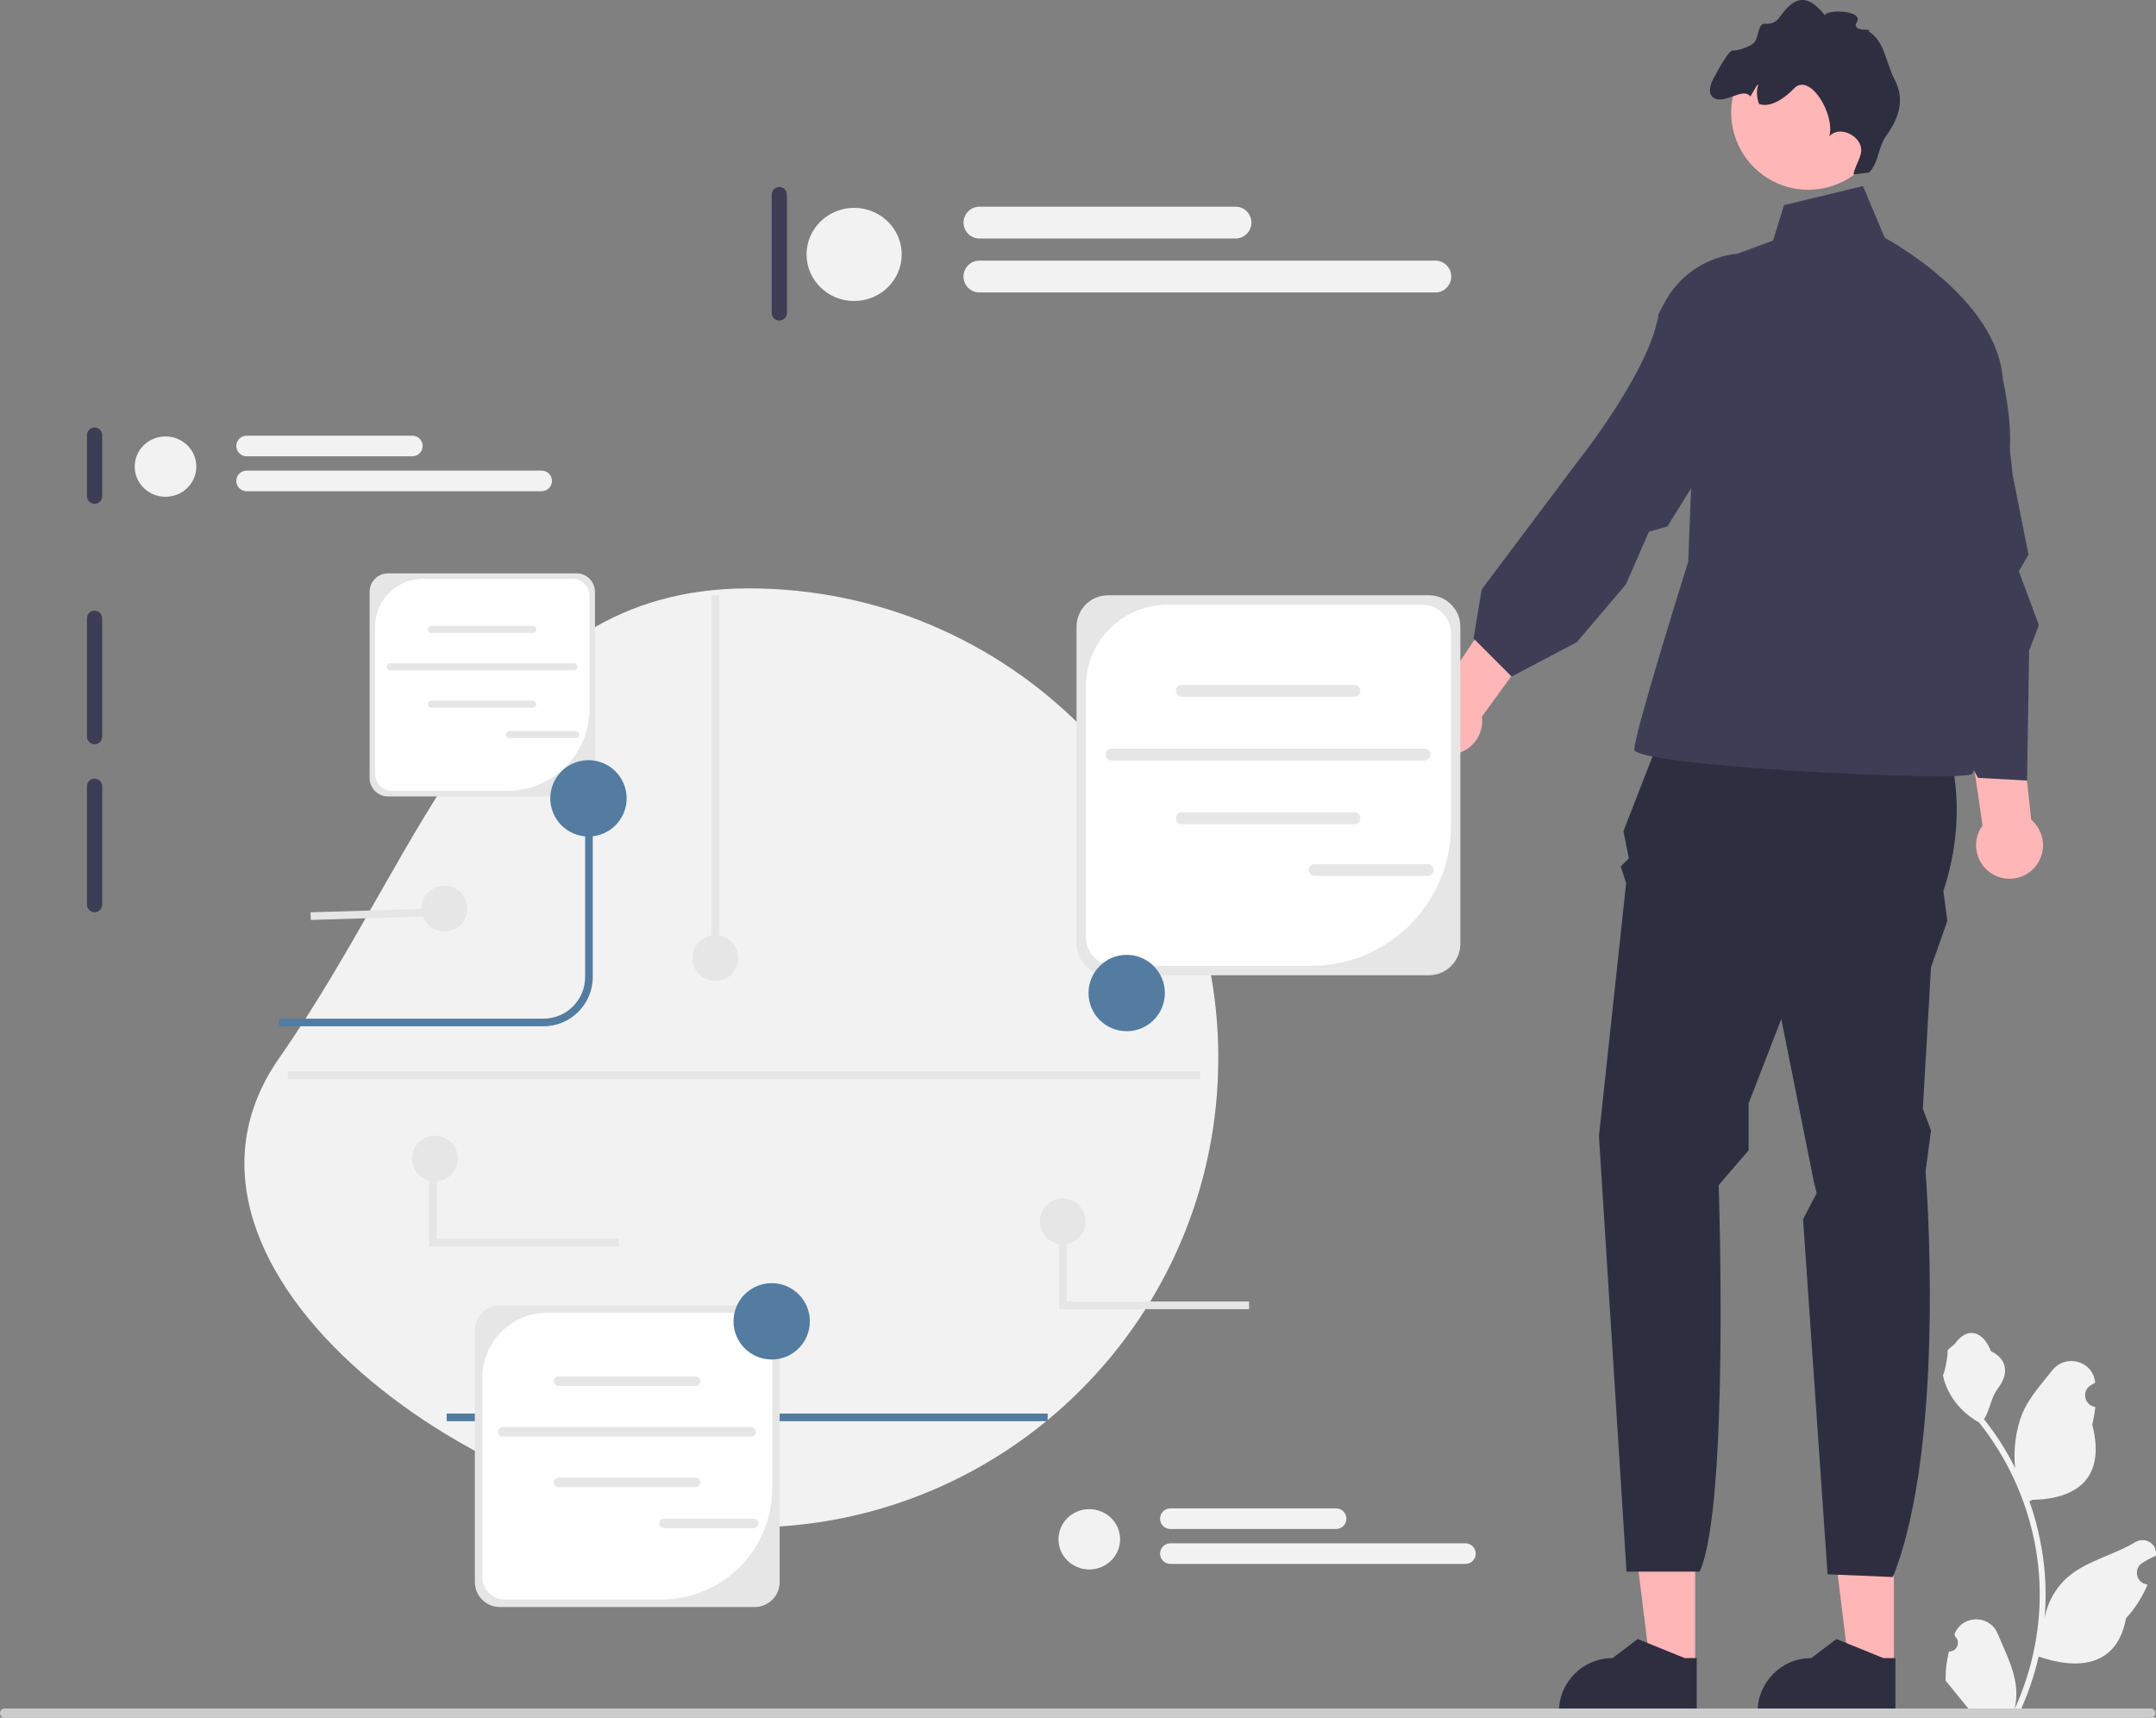 <?xml version="1.0" encoding="UTF-8"?><svg id="b" xmlns="http://www.w3.org/2000/svg" viewBox="0 0 564.81 449.94"><rect x="0" y="0" width="564.81" height="449.94" fill="#808080" stroke="none"/><defs><style>.d{fill:#ffb6b6;}.e{fill:#2f2e41;}.f{fill:#fff;}.g{fill:#537ca0;}.h{fill:#3f3d56;}.i{fill:#e6e6e6;}.j{fill:#ccc;}.k{fill:#f2f2f2;}</style></defs><g id="c"><polygon class="d" points="496.14 436.62 484.4 436.61 478.81 391.32 496.14 391.33 496.14 436.62"/><path class="e" d="m496.55,448.86h-36.11v-.46c0-7.76,6.29-14.05,14.05-14.05h0l6.6-5,12.31,5h3.15s0,14.51,0,14.51Z"/><polygon class="d" points="444.08 436.62 432.34 436.61 426.76 391.32 444.09 391.33 444.08 436.62"/><path class="e" d="m444.5,448.86h-36.11v-.46c0-7.76,6.29-14.05,14.05-14.05h0l6.6-5,12.31,5h3.15s0,14.51,0,14.51Z"/><path class="e" d="m438.49,183.86l67.74,1.43s12.18,19.97,2.88,48.13l1.04,7.84-4.28,12.12-2.14,37.08,2.14,5.7-1.43,10.7s5.7,70.59-8.56,106.25l-17.11-.71-6.42-93.02,3.57-6.81-.71-2.85-8.56-42.78-8.56,22.11v12.28l-7.84,9.11s2.85,84.14-4.99,101.26h-19.16l-7.22-114.09,7.13-66.32-1.43-4.28,2.14-2.14-1.43-7.13,13.19-33.87h0Z"/><path class="h" d="m467.37,53.73l20.68-4.99,5.7,13.55s29.51,15.69,30.94,37.08c0,0,4,17.11.43,24.96-3.57,7.84-18.54,32.8-18.54,32.8,0,0,13.55,43.5,9.98,45.64s-88.42-2.14-88.42-6.42,14.12-49.2,14.12-49.2l2.99-77.01,19.25-7.13,2.85-9.27s0,0,0,0Z"/><path class="d" d="m522.5,229.26c-4.33-2.18-6.07-7.46-3.89-11.79.22-.44.48-.84.76-1.22l-11.51-78.89,15.93.51,8.33,76.87c3.02,2.56,4.02,6.94,2.16,10.63-2.18,4.33-7.46,6.07-11.79,3.89h0Z"/><path class="d" d="m371.34,192.03c-1.74-4.52.51-9.6,5.03-11.34.46-.18.92-.3,1.38-.4l44.45-66.19,11.46,11.08-45.44,62.55c.52,3.93-1.68,7.84-5.54,9.33-4.52,1.74-9.6-.51-11.34-5.03Z"/><path class="h" d="m493.47,117.47c-4.5-15.46,2.97-31.24,19.08-31.16,4.65.02,8.27,1.37,9.27,5.11,3.51,13.09,5.42,32.84,5.42,32.84l4.16,21.03-2.52,4.37,5.25,14.09-2.55,6.67-.55,34.05-12.84-.71-14.14-25.96-5.41-3.22s4.34-41.97-4.29-54.06l-.89-3.06s0,0,0,0Z"/><path class="h" d="m435.98,79.41c7.51-14.25,26.72-17.62,38.25-6.38,3.33,3.25,5,6.73,3.12,10.12-6.57,11.85-21.79,24.61-21.79,24.61l-18.75,30.14-4.85,1.39-6.01,13.79-12.88,15.15-17.06,9-9.98-9.98,2.12-12.83,25.69-34.23s18.48-23.26,20.67-37.95l1.48-2.82s0,0,0,0Z"/><path class="d" d="m471.3,49.56c.47.06.94.1,1.41.12,1.46.08,2.9,0,4.28-.24,4.22-.68,8.05-2.67,11-5.6,3.12-3.09,5.26-7.21,5.84-11.91,1.35-11.08-6.54-21.18-17.62-22.53-10.92-1.34-20.88,6.3-22.47,17.13-.02.17-.05.33-.07.5-1.35,11.09,6.53,21.18,17.62,22.54,0,0,0,0,0,0Z"/><path class="e" d="m449.19,25.78c2.87,1.42,7.56-3.04,9.36-.48.29-.55.61-1.09.93-1.6.29-.45.7-1.42,1.18-1.59-.6,1.46-.47,3.43.16,5.12,2.83,1.06,6.54-1.28,9.16-4.05,4.12-4.34,10.84,6.8,9.25,12.56,2.02-2.47,6.41-1.08,7.9,1.75,1.49,2.82-1.03,5.07-1.56,8.21l4.05-.51c2.56-2.49,2.38-6.69,4.49-9.58,3.52-4.83,4.88-9.76,2.24-14.75-2.35-4.41-2.57-10.12-6.87-12.66,1.88-.92-4.81.52-3.02-2.48,1.79-2.99-7.77-3.35-8.39-1.75-2.73-3.27-5.49-5.43-8.85-2.81-3.3,2.58-2.96,5.29-6.84,5.05-1.82-.11-1.62,3.28-2.7,4.76-1.08,1.47-5.26,2.42-5.46,2.26-1.1-.86-4.86,6.49-4.86,6.49,0,0-3.05,4.62-.15,6.06,0,0,0,0,0,0Z"/><path class="k" d="m196.16,154.13c67.93,0,123,55.07,123,123s-55.07,123-123,123-161.94-67.35-123-123,55.07-123,123-123h0Z"/><path class="h" d="m360.78,159.98c-1.1,0-2,.9-2,2v64c0,1.1.9,2,2,2s2-.9,2-2v-64c0-1.1-.9-2-2-2Z"/><path class="h" d="m24.78,111.98c-1.1,0-2,.9-2,2v16c0,1.1.9,2,2,2s2-.9,2-2v-16c0-1.1-.9-2-2-2Z"/><path class="h" d="m24.78,159.98c-1.1,0-2,.9-2,2v31c0,1.1.9,2,2,2s2-.9,2-2v-31c0-1.1-.9-2-2-2Z"/><path class="h" d="m24.78,203.98c-1.1,0-2,.9-2,2v31c0,1.1.9,2,2,2s2-.9,2-2v-31c0-1.1-.9-2-2-2Z"/><path class="h" d="m204.16,48.98c-1.1,0-2,.9-2,2v31c0,1.1.9,2,2,2s2-.9,2-2v-31c0-1.1-.9-2-2-2Z"/><path class="k" d="m510.55,432.61c2.07.13,3.21-2.44,1.64-3.93l-.16-.62s.04-.1.06-.15c2.09-4.98,9.17-4.95,11.24.04,1.84,4.43,4.18,8.86,4.76,13.55.26,2.07.14,4.17-.32,6.2,4.31-9.41,6.58-19.69,6.58-30.02,0-2.6-.14-5.19-.43-7.78-.24-2.12-.57-4.22-.99-6.31-2.31-11.28-7.3-22.02-14.5-30.99-3.46-1.89-6.35-4.85-8.09-8.4-.63-1.28-1.12-2.65-1.35-4.06.39.05,1.49-5.95,1.19-6.32.55-.83,1.53-1.25,2.13-2.06,2.98-4.04,7.09-3.34,9.24,2.16,4.58,2.31,4.63,6.15,1.81,9.84-1.79,2.35-2.03,5.52-3.6,8.03.16.21.33.41.49.61,2.96,3.8,5.52,7.88,7.68,12.17-.61-4.77.29-10.51,1.83-14.21,1.75-4.22,5.02-7.77,7.91-11.42,3.47-4.38,10.57-2.47,11.18,3.08,0,.05.01.11.02.16-.43.24-.85.5-1.26.77-2.34,1.55-1.53,5.17,1.24,5.6h.06c-.16,1.55-.42,3.08-.81,4.59,3.7,14.32-4.29,19.53-15.7,19.76-.25.13-.5.26-.75.38,1.16,3.26,2.08,6.59,2.76,9.98.61,2.99,1.04,6.01,1.28,9.05.3,3.83.27,7.68-.05,11.5l.02-.14c.82-4.21,3.11-8.14,6.43-10.87,4.95-4.06,11.93-5.56,17.27-8.82,2.57-1.57,5.86.46,5.41,3.44l-.02.14c-.79.32-1.57.7-2.32,1.12-.43.24-.85.5-1.26.77-2.34,1.55-1.53,5.17,1.24,5.6h.06s.08.02.13.03c-1.36,3.24-3.26,6.24-5.64,8.83-2.31,12.5-12.26,13.68-22.89,10.04h0c-1.16,5.06-2.86,10.01-5.04,14.73h-18.02c-.06-.2-.12-.41-.18-.61,1.67.1,3.35,0,4.99-.3-1.34-1.64-2.67-3.29-4.01-4.93-.03-.03-.06-.06-.08-.1-.68-.84-1.36-1.67-2.04-2.51h0c-.04-2.58.27-5.15.88-7.64h0s0,0,0,0Z"/><path class="j" d="m0,448.75c0,.66.53,1.19,1.19,1.19h562.29c.66,0,1.19-.53,1.19-1.19s-.53-1.19-1.19-1.19H1.19c-.66,0-1.19.53-1.19,1.19Z"/><path class="g" d="m142.38,268.84h-69.22v-2h69.22c6.01,0,10.91-4.89,10.91-10.91v-46.8h2v46.8c0,7.12-5.79,12.91-12.91,12.91h0Z"/><rect class="g" x="117.02" y="370.29" width="157.44" height="2"/><path class="i" d="m374.34,255.47h-84.09c-4.54,0-8.23-3.69-8.23-8.23v-83.07c0-4.54,3.69-8.23,8.23-8.23h84.09c4.54,0,8.23,3.69,8.23,8.23v83.07c0,4.54-3.69,8.23-8.23,8.23Z"/><path class="f" d="m305.91,158.39c-11.84,0-21.44,9.6-21.44,21.44v65.64c0,4.16,3.38,7.54,7.54,7.54h51.42c20.26,0,36.69-16.43,36.69-36.69v-50.39c0-4.16-3.38-7.54-7.54-7.54h-66.67Z"/><path class="i" d="m354.82,182.53h-45.22c-.86,0-1.56-.7-1.56-1.56s.7-1.56,1.56-1.56h45.22c.86,0,1.56.7,1.56,1.56s-.7,1.56-1.56,1.56Z"/><path class="i" d="m354.82,215.9h-45.22c-.86,0-1.56-.7-1.56-1.56s.7-1.56,1.56-1.56h45.22c.86,0,1.56.7,1.56,1.56s-.7,1.56-1.56,1.56Z"/><path class="i" d="m373.18,199.22h-81.95c-.86,0-1.56-.7-1.56-1.56s.7-1.56,1.56-1.56h81.95c.86,0,1.56.7,1.56,1.56s-.7,1.56-1.56,1.56Z"/><path class="i" d="m374.02,229.46h-29.6c-.86,0-1.56-.7-1.56-1.56s.7-1.56,1.56-1.56h29.6c.86,0,1.56.7,1.56,1.56s-.7,1.56-1.56,1.56Z"/><path class="i" d="m197.71,420.97h-66.77c-3.6,0-6.54-2.93-6.54-6.54v-65.96c0-3.6,2.93-6.54,6.54-6.54h66.77c3.6,0,6.54,2.93,6.54,6.54v65.96c0,3.6-2.93,6.54-6.54,6.54h0Z"/><path class="f" d="m143.37,343.89c-9.4,0-17.02,7.62-17.02,17.02v52.12c0,3.31,2.68,5.99,5.99,5.99h40.83c16.09,0,29.13-13.04,29.13-29.13v-40.02c0-3.31-2.68-5.99-5.99-5.99h-52.94,0Z"/><path class="i" d="m182.21,363.06h-35.91c-.69,0-1.24-.56-1.24-1.24s.56-1.24,1.24-1.24h35.91c.69,0,1.24.56,1.24,1.24s-.56,1.24-1.24,1.24Z"/><path class="i" d="m182.21,389.55h-35.91c-.69,0-1.24-.56-1.24-1.24s.56-1.24,1.24-1.24h35.91c.69,0,1.24.56,1.24,1.24s-.56,1.24-1.24,1.24Z"/><path class="i" d="m196.79,376.31h-65.07c-.69,0-1.24-.56-1.24-1.24s.56-1.24,1.24-1.24h65.07c.69,0,1.24.56,1.24,1.24s-.56,1.24-1.24,1.24Z"/><path class="i" d="m197.45,400.32h-23.51c-.69,0-1.24-.56-1.24-1.24s.56-1.24,1.24-1.24h23.51c.69,0,1.24.56,1.24,1.24s-.56,1.24-1.24,1.24Z"/><path class="i" d="m151.04,208.63h-49.38c-2.66,0-4.83-2.17-4.83-4.83v-48.78c0-2.66,2.17-4.83,4.83-4.83h49.38c2.66,0,4.83,2.17,4.83,4.83v48.78c0,2.66-2.17,4.83-4.83,4.83h0,0Z"/><path class="f" d="m110.85,151.62c-6.95,0-12.59,5.64-12.59,12.59v38.55c0,2.45,1.98,4.43,4.43,4.43h30.2c11.9,0,21.54-9.65,21.54-21.54v-29.59c0-2.45-1.98-4.43-4.43-4.43h-39.15s0,0,0,0Z"/><path class="i" d="m139.57,165.8h-26.56c-.51,0-.92-.41-.92-.92s.41-.92.92-.92h26.56c.51,0,.92.41.92.92s-.41.92-.92.92Z"/><path class="i" d="m139.57,185.39h-26.56c-.51,0-.92-.41-.92-.92s.41-.92.92-.92h26.56c.51,0,.92.41.92.92s-.41.92-.92.92Z"/><path class="i" d="m150.36,175.6h-48.12c-.51,0-.92-.41-.92-.92s.41-.92.92-.92h48.12c.51,0,.92.41.92.92s-.41.92-.92.92Z"/><path class="i" d="m150.85,193.35h-17.38c-.51,0-.92-.41-.92-.92s.41-.92.92-.92h17.38c.51,0,.92.41.92.92s-.41.92-.92.92Z"/><circle class="g" cx="295.16" cy="260.13" r="10"/><circle class="g" cx="154.16" cy="209.13" r="10"/><circle class="g" cx="202.16" cy="346.13" r="10"/><ellipse class="k" cx="223.76" cy="66.65" rx="12.46" ry="12.2"/><path class="k" d="m323.67,62.48h-67.08c-2.3,0-4.17-1.87-4.17-4.17s1.87-4.17,4.17-4.17h67.08c2.3,0,4.17,1.87,4.17,4.17s-1.87,4.17-4.17,4.17Z"/><path class="k" d="m376.02,76.61h-119.44c-2.3,0-4.17-1.87-4.17-4.17s1.87-4.17,4.17-4.17h119.44c2.3,0,4.17,1.87,4.17,4.17s-1.87,4.17-4.17,4.17Z"/><ellipse class="k" cx="43.36" cy="122.23" rx="8.07" ry="7.9"/><path class="k" d="m108.02,119.53h-43.42c-1.49,0-2.7-1.21-2.7-2.7s1.21-2.7,2.7-2.7h43.42c1.49,0,2.7,1.21,2.7,2.7s-1.21,2.7-2.7,2.7Z"/><path class="k" d="m141.9,128.68h-77.3c-1.49,0-2.7-1.21-2.7-2.7s1.21-2.7,2.7-2.7h77.3c1.49,0,2.7,1.21,2.7,2.7s-1.21,2.7-2.7,2.7Z"/><ellipse class="k" cx="285.36" cy="403.23" rx="8.07" ry="7.9"/><path class="k" d="m350.02,400.53h-43.42c-1.49,0-2.7-1.21-2.7-2.7s1.21-2.7,2.7-2.7h43.42c1.49,0,2.7,1.21,2.7,2.7s-1.21,2.7-2.7,2.7Z"/><path class="k" d="m383.9,409.68h-77.3c-1.49,0-2.7-1.21-2.7-2.7s1.21-2.7,2.7-2.7h77.3c1.49,0,2.7,1.21,2.7,2.7s-1.21,2.7-2.7,2.7Z"/><rect class="i" x="186.41" y="155.97" width="2" height="95"/><circle class="i" cx="187.41" cy="250.97" r="6"/><circle class="i" cx="278.41" cy="319.97" r="6"/><circle class="i" cx="116.41" cy="237.97" r="6"/><rect class="i" x="81.4" y="238.48" width="32.83" height="2" transform="translate(-7.2 3.07) rotate(-1.73)"/><polygon class="i" points="327.22 342.94 277.46 342.94 277.46 319.97 279.46 319.97 279.46 340.94 327.22 340.94 327.22 342.94"/><circle class="i" cx="113.94" cy="303.49" r="6"/><polygon class="i" points="162.16 326.46 112.41 326.46 112.41 303.49 114.41 303.49 114.41 324.46 162.16 324.46 162.16 326.46"/><rect class="i" x="75.42" y="280.65" width="238.98" height="2"/></g></svg>